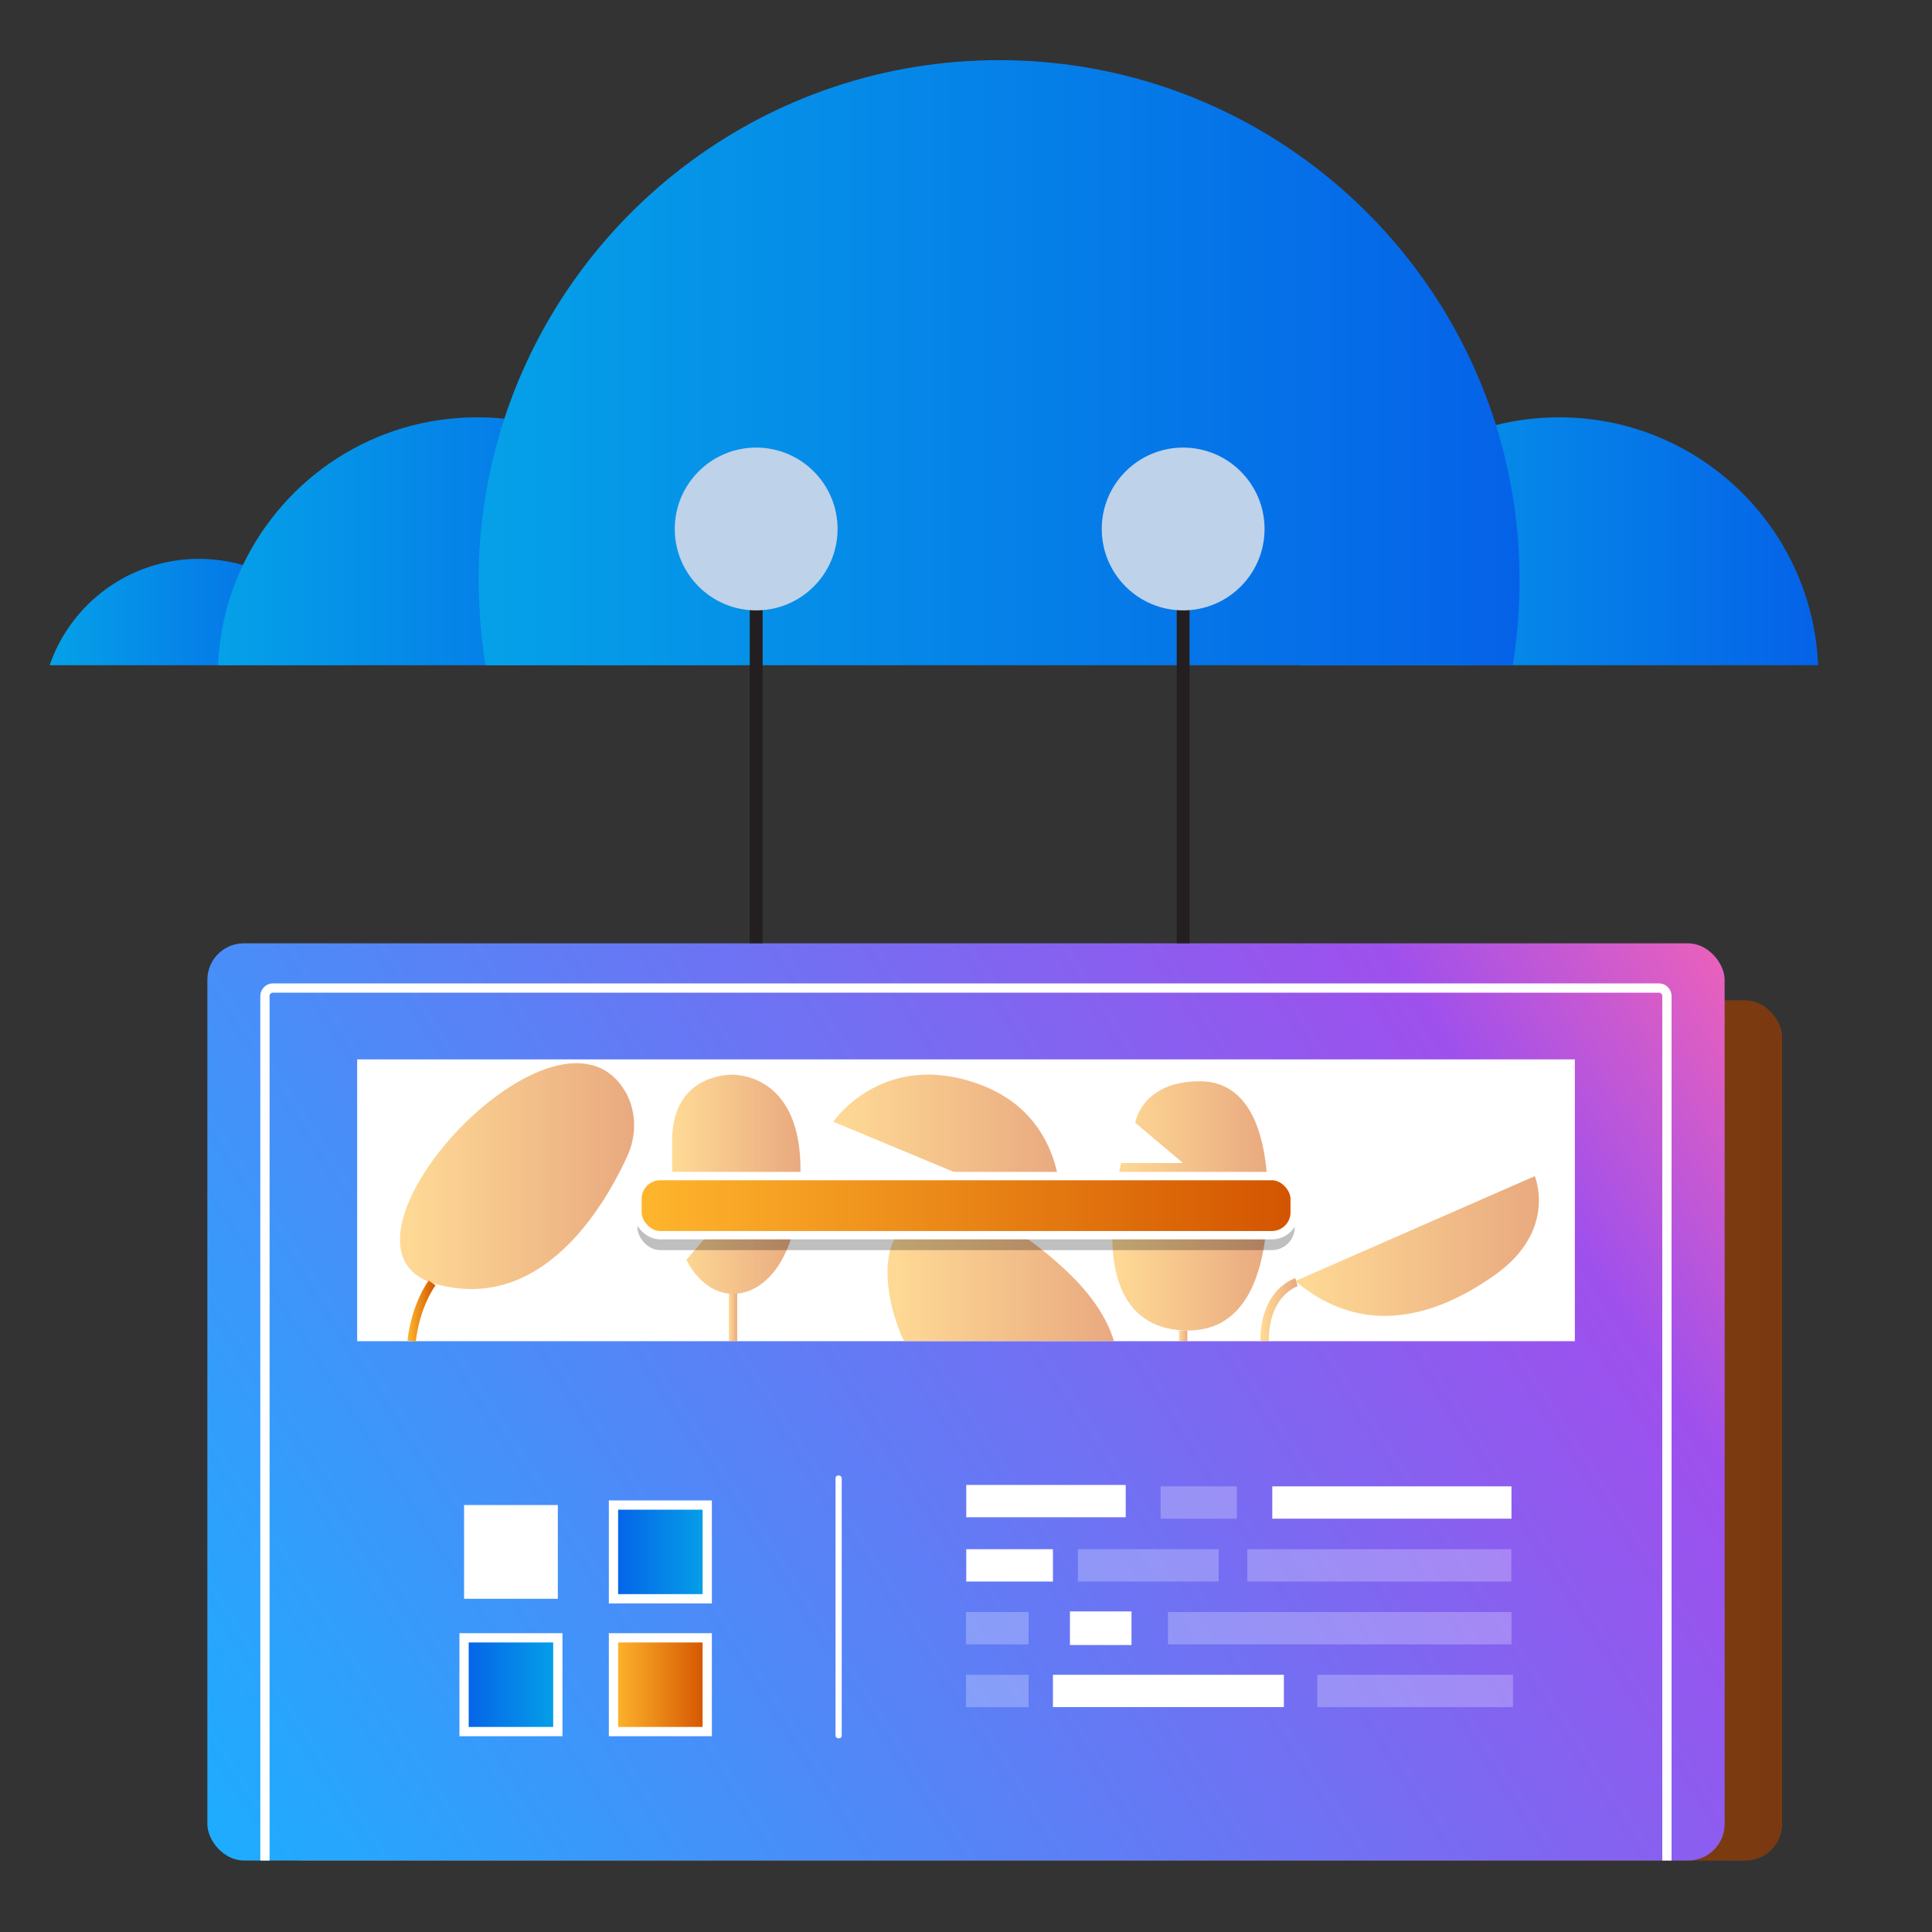 <?xml version="1.0" encoding="UTF-8"?>
<svg id="Layer_1" data-name="Layer 1" xmlns="http://www.w3.org/2000/svg" xmlns:xlink="http://www.w3.org/1999/xlink" viewBox="0 0 150 150">
  <rect x="0" y="0" width="150" height="150" fill="#333333" stroke="none"/>
  <defs>
    <style>
      .cls-1 {
        fill: url(#linear-gradient-17);
      }

      .cls-1, .cls-2, .cls-3, .cls-4, .cls-5, .cls-6, .cls-7, .cls-8, .cls-9, .cls-10, .cls-11, .cls-12, .cls-13, .cls-14, .cls-15, .cls-16, .cls-17 {
        stroke-width: 0px;
      }

      .cls-18 {
        stroke-width: .23px;
      }

      .cls-18, .cls-4, .cls-19 {
        opacity: .5;
      }

      .cls-18, .cls-20, .cls-21, .cls-22, .cls-23, .cls-24, .cls-25, .cls-26, .cls-27, .cls-28, .cls-29 {
        stroke-miterlimit: 10;
      }

      .cls-18, .cls-20, .cls-23, .cls-24, .cls-25, .cls-27 {
        stroke: #fff;
      }

      .cls-18, .cls-21, .cls-25, .cls-26, .cls-28, .cls-29 {
        fill: none;
      }

      .cls-2 {
        fill: url(#linear-gradient-19);
      }

      .cls-3 {
        fill: url(#linear-gradient);
      }

      .cls-4 {
        fill: #231f20;
      }

      .cls-20 {
        fill: url(#linear-gradient-16);
      }

      .cls-20, .cls-24, .cls-25, .cls-27 {
        stroke-width: .72px;
      }

      .cls-21 {
        stroke: url(#linear-gradient-10);
      }

      .cls-21, .cls-23, .cls-26, .cls-28, .cls-29 {
        stroke-width: .65px;
      }

      .cls-5 {
        fill: url(#linear-gradient-6);
      }

      .cls-6 {
        fill: #bed2ea;
      }

      .cls-7 {
        fill: url(#linear-gradient-5);
      }

      .cls-22 {
        fill: #222c3a;
        stroke: #231f20;
      }

      .cls-23 {
        fill: url(#linear-gradient-13);
      }

      .cls-8 {
        fill: url(#linear-gradient-20);
      }

      .cls-9 {
        fill: url(#linear-gradient-2);
      }

      .cls-10 {
        fill: url(#linear-gradient-7);
      }

      .cls-24 {
        fill: url(#linear-gradient-15);
      }

      .cls-11 {
        fill: url(#linear-gradient-9);
      }

      .cls-12 {
        fill: url(#linear-gradient-8);
      }

      .cls-26 {
        stroke: url(#linear-gradient-3);
      }

      .cls-13 {
        fill: url(#linear-gradient-18);
      }

      .cls-14, .cls-15 {
        fill: #fff;
      }

      .cls-14, .cls-16 {
        opacity: .25;
      }

      .cls-27 {
        fill: url(#linear-gradient-14);
      }

      .cls-16 {
        fill: #000;
      }

      .cls-28 {
        stroke: url(#linear-gradient-12);
      }

      .cls-17 {
        fill: url(#linear-gradient-4);
      }

      .cls-29 {
        stroke: url(#linear-gradient-11);
      }
    </style>
    <linearGradient id="linear-gradient" x1="2051.16" y1="111.07" x2="2168.97" y2="111.07" gradientTransform="translate(-2030.61 222.13) scale(1 -1)" gradientUnits="userSpaceOnUse">
      <stop offset="0" stop-color="#d35400"/>
      <stop offset="1" stop-color="#ffb62d"/>
    </linearGradient>
    <linearGradient id="linear-gradient-2" x1="247.41" y1="-2.64" x2="13.06" y2="148.89" gradientTransform="translate(150 217.68) rotate(180)" gradientUnits="userSpaceOnUse">
      <stop offset="0" stop-color="#ffcd4c"/>
      <stop offset=".48" stop-color="#f563b4"/>
      <stop offset=".57" stop-color="#9e50ed"/>
      <stop offset=".99" stop-color="#1aafff"/>
    </linearGradient>
    <linearGradient id="linear-gradient-3" x1="2155.71" y1="101.79" x2="2157.87" y2="101.79" gradientTransform="translate(2189.52) rotate(-180) scale(1 -1)" xlink:href="#linear-gradient"/>
    <linearGradient id="linear-gradient-4" x1="2070.03" y1="96.74" x2="2088.96" y2="96.74" gradientTransform="translate(2189.52) rotate(-180) scale(1 -1)" xlink:href="#linear-gradient"/>
    <linearGradient id="linear-gradient-5" x1="2091.1" y1="93.63" x2="2103.17" y2="93.63" gradientTransform="translate(2189.52) rotate(-180) scale(1 -1)" xlink:href="#linear-gradient"/>
    <linearGradient id="linear-gradient-6" x1="2107.15" y1="88.92" x2="2124.83" y2="88.92" gradientTransform="translate(2189.52) rotate(-180) scale(1 -1)" xlink:href="#linear-gradient"/>
    <linearGradient id="linear-gradient-7" x1="2103.03" y1="99.08" x2="2120.61" y2="99.08" gradientTransform="translate(2189.52) rotate(-180) scale(1 -1)" xlink:href="#linear-gradient"/>
    <linearGradient id="linear-gradient-8" x1="2127.37" y1="91.93" x2="2137.34" y2="91.93" gradientTransform="translate(2189.52) rotate(-180) scale(1 -1)" xlink:href="#linear-gradient"/>
    <linearGradient id="linear-gradient-9" x1="2140.28" y1="91.31" x2="2158.46" y2="91.31" gradientTransform="translate(2189.52) rotate(-180) scale(1 -1)" xlink:href="#linear-gradient"/>
    <linearGradient id="linear-gradient-10" x1="2132.28" y1="102.28" x2="2132.92" y2="102.28" gradientTransform="translate(2189.52) rotate(-180) scale(1 -1)" xlink:href="#linear-gradient"/>
    <linearGradient id="linear-gradient-11" x1="2097.33" y1="103.71" x2="2097.98" y2="103.71" gradientTransform="translate(2189.52) rotate(-180) scale(1 -1)" xlink:href="#linear-gradient"/>
    <linearGradient id="linear-gradient-12" x1="2088.76" y1="101.68" x2="2091.65" y2="101.68" gradientTransform="translate(2189.52) rotate(-180) scale(1 -1)" xlink:href="#linear-gradient"/>
    <linearGradient id="linear-gradient-13" x1="2089" y1="93.61" x2="2140.03" y2="93.61" gradientTransform="translate(-2039.52 187.21) scale(1 -1)" xlink:href="#linear-gradient"/>
    <linearGradient id="linear-gradient-14" x1="2134.61" y1="120.49" x2="2141.89" y2="120.49" gradientTransform="translate(-2086.99 240.98) scale(1 -1)" gradientUnits="userSpaceOnUse">
      <stop offset="0" stop-color="#05a1e8"/>
      <stop offset="1" stop-color="#0562e8"/>
    </linearGradient>
    <linearGradient id="linear-gradient-15" x1="2134.61" y1="130.81" x2="2141.89" y2="130.81" gradientTransform="translate(-2086.99 261.61) scale(1 -1)" xlink:href="#linear-gradient"/>
    <linearGradient id="linear-gradient-16" x1="2146.2" y1="130.81" x2="2153.48" y2="130.81" gradientTransform="translate(-2110.17 261.61) scale(1 -1)" xlink:href="#linear-gradient-14"/>
    <linearGradient id="linear-gradient-17" x1="3.85" y1="47.52" x2="27.03" y2="47.52" gradientTransform="matrix(1,0,0,1,0,0)" xlink:href="#linear-gradient-14"/>
    <linearGradient id="linear-gradient-18" x1="100.94" y1="42.02" x2="141.15" y2="42.02" gradientTransform="matrix(1,0,0,1,0,0)" xlink:href="#linear-gradient-14"/>
    <linearGradient id="linear-gradient-19" x1="16.92" y1="42.02" x2="57.14" y2="42.02" gradientTransform="matrix(1,0,0,1,0,0)" xlink:href="#linear-gradient-14"/>
    <linearGradient id="linear-gradient-20" x1="37.17" y1="28.16" x2="117.98" y2="28.16" gradientTransform="matrix(1,0,0,1,0,0)" xlink:href="#linear-gradient-14"/>
  </defs>
  <g>
    <g>
      <rect class="cls-3" x="20.55" y="77.69" width="117.8" height="66.76" rx="2.83" ry="2.83" transform="translate(158.9 222.13) rotate(-180)"/>
      <rect class="cls-4" x="20.55" y="77.69" width="117.8" height="66.76" rx="2.83" ry="2.83" transform="translate(158.9 222.13) rotate(-180)"/>
      <rect class="cls-9" x="16.1" y="73.23" width="117.8" height="71.21" rx="2.83" ry="2.83" transform="translate(150 217.68) rotate(-180)"/>
    </g>
    <path class="cls-25" d="M129.42,144.45v-67.12c0-.34-.28-.62-.62-.62H21.19c-.34,0-.62.28-.62.62v67.12"/>
    <g>
      <rect class="cls-15" x="27.73" y="82.24" width="94.54" height="21.88" transform="translate(150 186.37) rotate(-180)"/>
      <path class="cls-26" d="M33.55,99.6s-1.27,1.68-1.59,4.52"/>
      <g class="cls-19">
        <path class="cls-17" d="M119.16,91.31s1.78,4.21-3.07,7.66c-4.85,3.45-10.41,4.8-15.53.49l18.61-8.15Z"/>
        <path class="cls-7" d="M88.14,87.18s.48-3.23,5.01-3.23,5.44,5.54,5.25,10.16c-.19,4.62-1.59,9.19-6.16,9.19s-7.22-3.66-5.2-13h4.81s-3.71-3.13-3.71-3.13Z"/>
        <path class="cls-5" d="M82.33,94.42s.92-7.71-6.47-10.3c-7.39-2.59-11.17,2.97-11.17,2.97l17.64,7.34Z"/>
        <path class="cls-10" d="M70.19,104.12h16.3c-.51-1.65-1.62-3.52-3.76-5.51-7.17-6.69-10.91-4.53-12.85-2.91-1.38,1.15-1.31,5.01.31,8.43Z"/>
        <path class="cls-12" d="M53.29,97.81s1.19,2.64,3.63,2.64c2.43,0,5.23-2.68,5.23-9.64,0-6.96-4.41-7.37-5.31-7.37-.91,0-4.66.37-4.66,5.15,0,4.78,0,6.1,0,6.1l3.46.37-2.35,2.76Z"/>
        <path class="cls-11" d="M48.36,84.45c1.06,1.56,1.13,3.59.35,5.3-1.84,4.02-6.69,12.21-14.87,9.94-9.8-2.71,8.95-23.43,14.52-15.24Z"/>
        <line class="cls-21" x1="56.91" y1="100.44" x2="56.91" y2="104.13"/>
        <path class="cls-18" d="M82.36,92.82s3,1.05,3.98,2.87"/>
        <line class="cls-29" x1="91.86" y1="103.3" x2="91.86" y2="104.13"/>
        <path class="cls-28" d="M100.66,99.55s-2.48.73-2.48,4.58"/>
      </g>
      <rect class="cls-16" x="49.48" y="92.48" width="51.03" height="4.59" rx="1.77" ry="1.77" transform="translate(150 189.54) rotate(-180)"/>
      <rect class="cls-23" x="49.48" y="91.31" width="51.03" height="4.59" rx="1.77" ry="1.77" transform="translate(150 187.21) rotate(-180)"/>
      <rect class="cls-27" x="47.62" y="116.85" width="7.28" height="7.28" transform="translate(102.53 240.98) rotate(-180)"/>
      <rect class="cls-15" x="36.03" y="116.85" width="7.28" height="7.28" transform="translate(79.34 240.98) rotate(-180)"/>
      <rect class="cls-24" x="47.62" y="127.17" width="7.28" height="7.28" transform="translate(102.53 261.61) rotate(-180)"/>
      <rect class="cls-20" x="36.03" y="127.17" width="7.28" height="7.28" transform="translate(79.34 261.61) rotate(-180)"/>
      <g>
        <rect class="cls-15" x="98.78" y="115.4" width="18.57" height="2.51"/>
        <rect class="cls-14" x="96.84" y="120.28" width="20.5" height="2.51"/>
        <rect class="cls-14" x="83.69" y="120.28" width="10.93" height="2.51"/>
        <rect class="cls-14" x="102.27" y="130.03" width="15.2" height="2.51"/>
        <rect class="cls-14" x="90.68" y="125.16" width="26.67" height="2.51"/>
        <rect class="cls-15" x="75.02" y="120.28" width="6.73" height="2.51"/>
        <rect class="cls-15" x="81.75" y="130.03" width="17.93" height="2.51"/>
        <rect class="cls-15" x="83.07" y="125.11" width="4.78" height="2.61"/>
        <rect class="cls-14" x="90.11" y="115.4" width="5.92" height="2.51"/>
        <rect class="cls-15" x="75.02" y="115.29" width="12.38" height="2.51"/>
        <rect class="cls-14" x="75" y="125.16" width="4.86" height="2.51"/>
        <rect class="cls-14" x="75" y="130.03" width="4.86" height="2.51"/>
      </g>
      <rect class="cls-15" x="64.86" y="114.56" width=".48" height="20.4" rx=".2" ry=".2" transform="translate(130.21 249.52) rotate(-180)"/>
    </g>
  </g>
  <g>
    <path class="cls-1" d="M3.85,51.65h23.18c-1.29-3.75-4.35-6.67-8.18-7.78-1.08-.31-2.23-.48-3.41-.48-5.37,0-9.94,3.46-11.59,8.27Z"/>
    <path class="cls-13" d="M100.94,51.65h40.22c-.45-10.71-9.28-19.25-20.11-19.25-1.69,0-3.33.21-4.9.6-8.48,2.12-14.82,9.61-15.21,18.65Z"/>
    <path class="cls-2" d="M16.92,51.65h40.22c-.42-10-8.14-18.1-17.96-19.14-.7-.08-1.42-.11-2.14-.11-8.02,0-14.94,4.69-18.18,11.47-1.13,2.37-1.82,5.01-1.93,7.78Z"/>
    <path class="cls-8" d="M37.17,45.08c0,2.24.18,4.43.53,6.57h79.75c.35-2.14.53-4.33.53-6.57,0-4.21-.64-8.27-1.84-12.09-5.14-16.41-20.46-28.32-38.57-28.32-17.92,0-33.12,11.67-38.41,27.83-1.29,3.96-2,8.18-2,12.57Z"/>
  </g>
  <line class="cls-22" x1="58.71" y1="41.07" x2="58.71" y2="73.23"/>
  <line class="cls-22" x1="91.86" y1="41.07" x2="91.86" y2="73.23"/>
  <circle class="cls-6" cx="91.86" cy="41.07" r="6.32"/>
  <circle class="cls-6" cx="58.71" cy="41.07" r="6.32"/>
</svg>